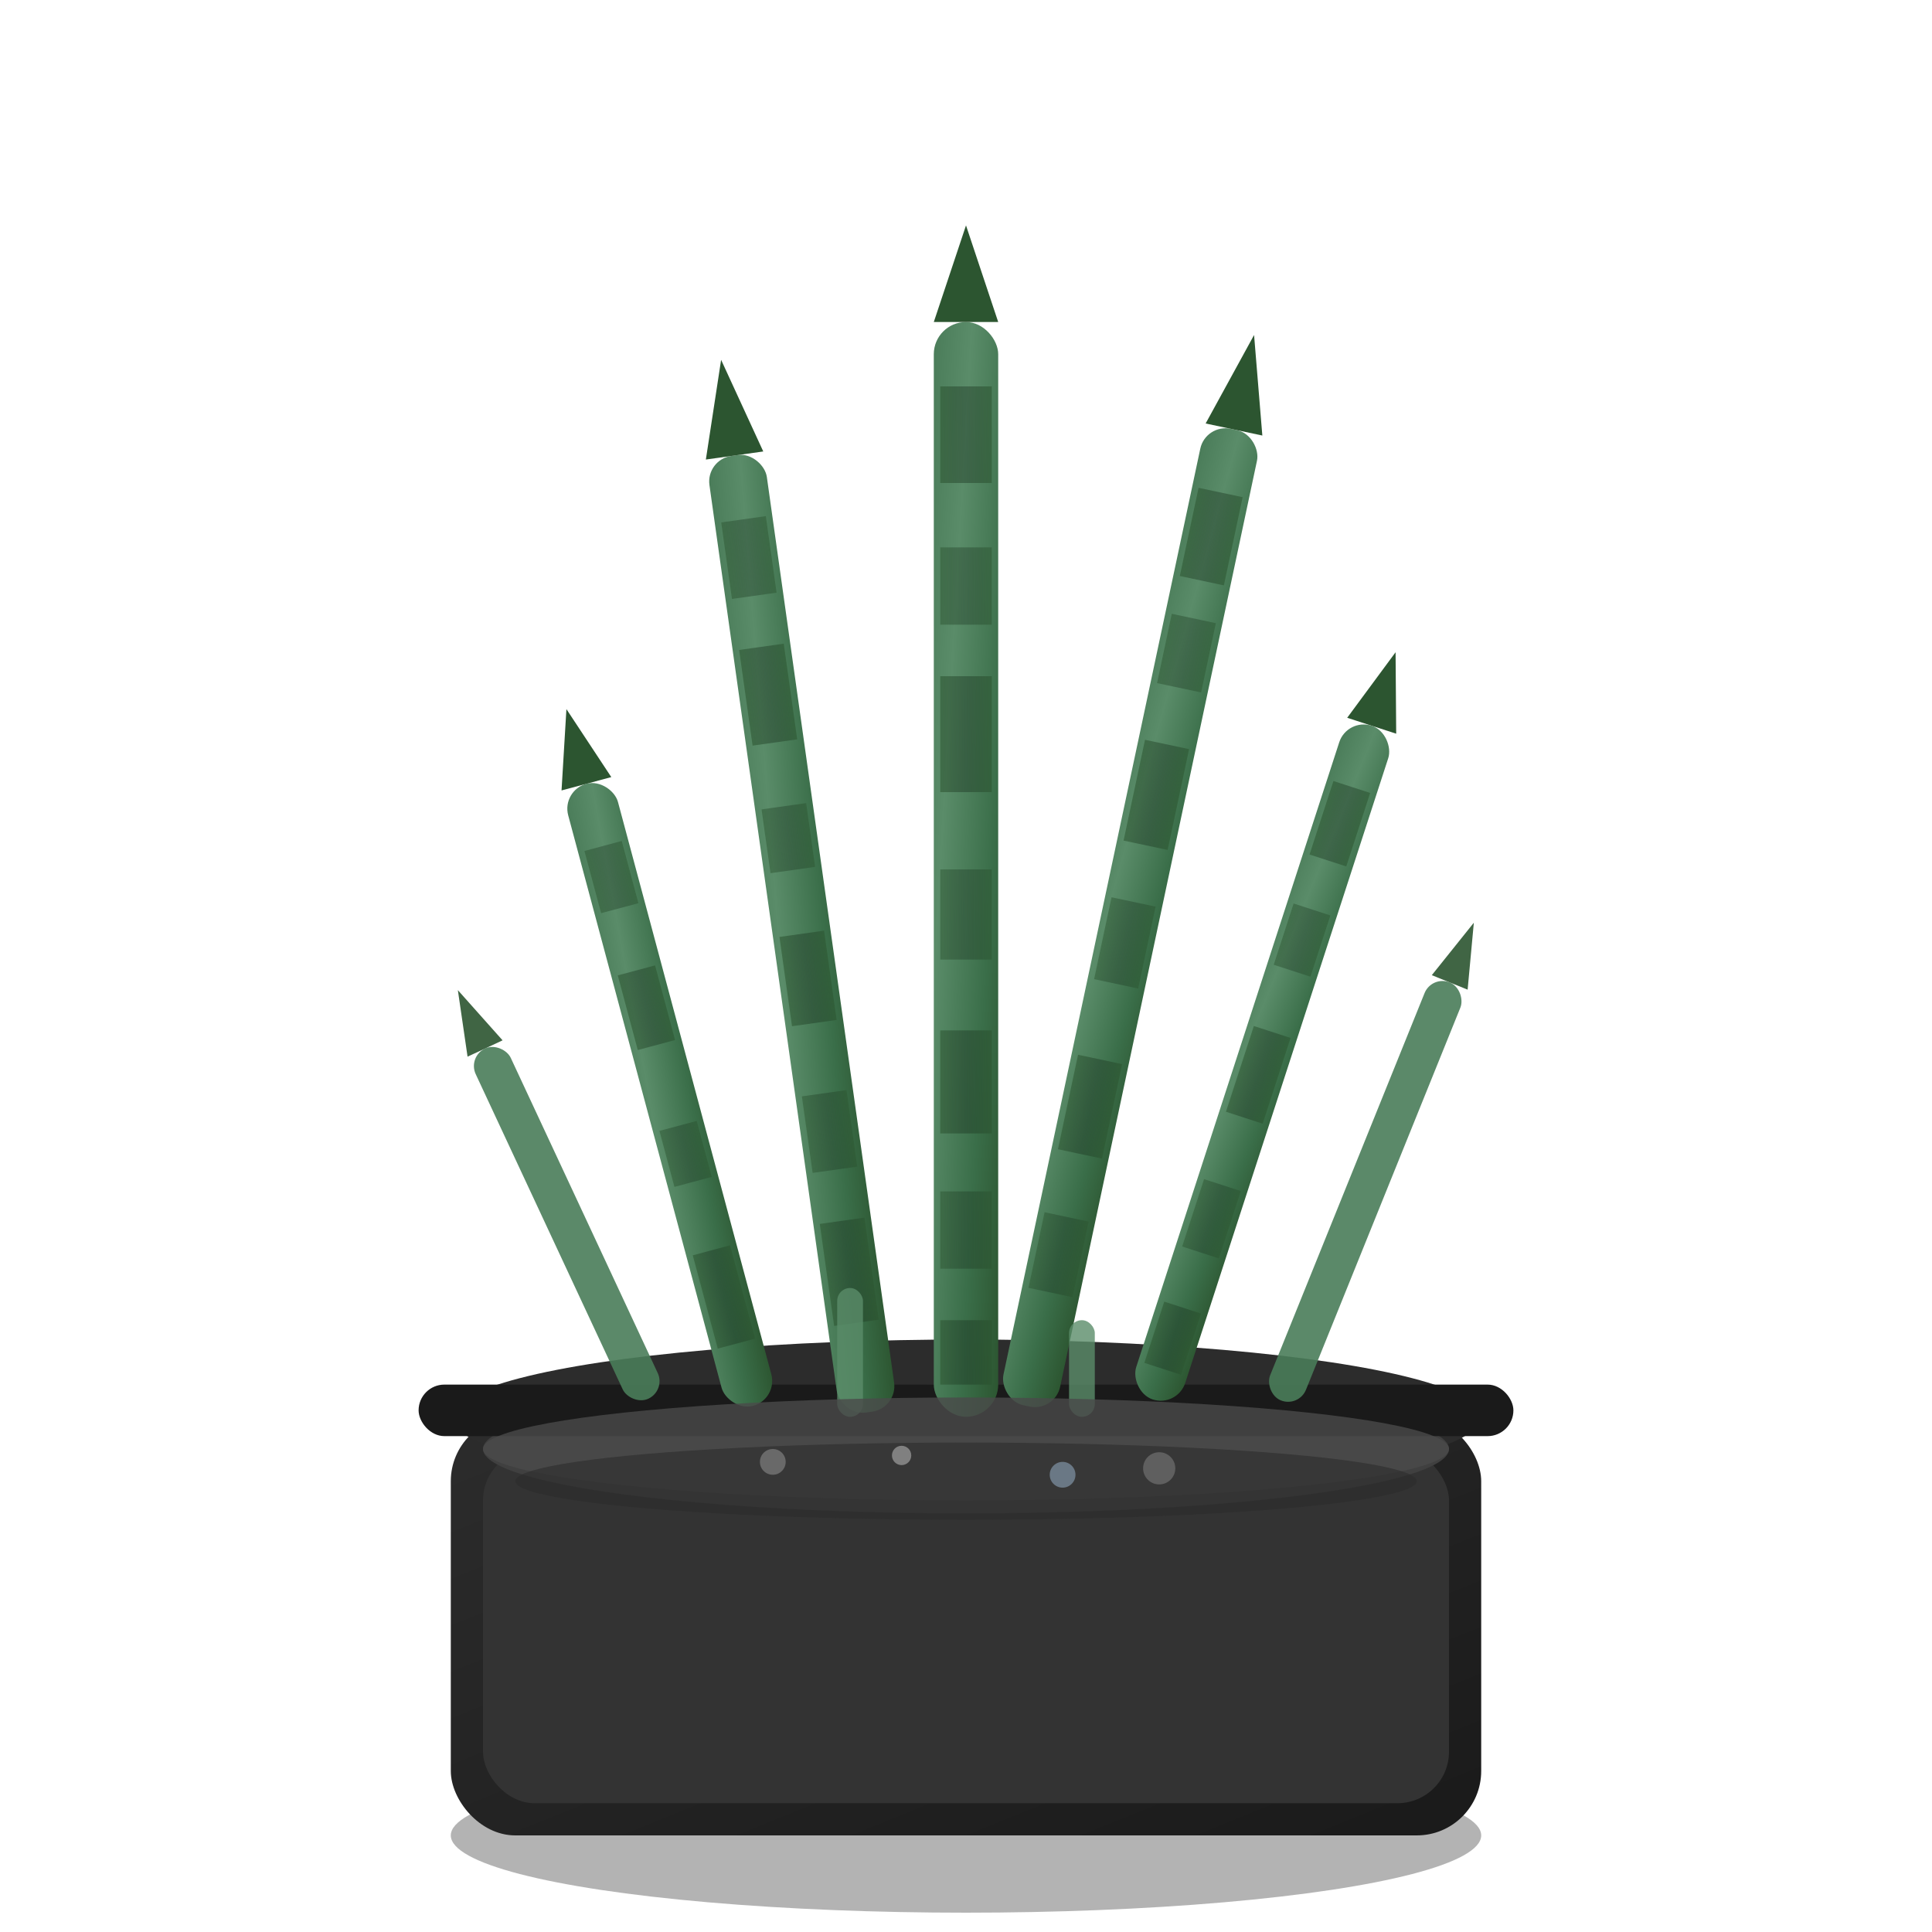 <svg xmlns="http://www.w3.org/2000/svg" viewBox="0 0 300 300" width="300" height="300">
    <!-- Sansevieria (Snake Plant) -->
    <defs>
        <linearGradient id="sansevieriaLeaf" x1="0%" y1="0%" x2="100%" y2="100%">
            <stop offset="0%" style="stop-color:#4a7c59;stop-opacity:1" />
            <stop offset="30%" style="stop-color:#5a8c69;stop-opacity:1" />
            <stop offset="70%" style="stop-color:#3a6e49;stop-opacity:1" />
            <stop offset="100%" style="stop-color:#2c5530;stop-opacity:1" />
        </linearGradient>
        <linearGradient id="sansevieriaStripe" x1="0%" y1="0%" x2="100%" y2="0%">
            <stop offset="0%" style="stop-color:#2c5530;stop-opacity:0.8" />
            <stop offset="50%" style="stop-color:#1a3320;stop-opacity:0.6" />
            <stop offset="100%" style="stop-color:#2c5530;stop-opacity:0.8" />
        </linearGradient>
        <linearGradient id="modernPot" x1="0%" y1="0%" x2="100%" y2="100%">
            <stop offset="0%" style="stop-color:#2c2c2c;stop-opacity:1" />
            <stop offset="100%" style="stop-color:#1a1a1a;stop-opacity:1" />
        </linearGradient>
    </defs>
    
    <!-- Pot shadow -->
    <ellipse cx="150" cy="285" rx="80" ry="12" fill="#000000" opacity="0.3"/>
    
    <!-- Modern black pot -->
    <rect x="70" y="220" width="160" height="65" fill="url(#modernPot)" rx="10"/>
    <rect x="75" y="225" width="150" height="55" fill="#333333" rx="8"/>
    <ellipse cx="150" cy="220" rx="80" ry="12" fill="#2c2c2c"/>
    <ellipse cx="150" cy="225" rx="75" ry="10" fill="#404040"/>
    
    <!-- Pot rim -->
    <rect x="65" y="215" width="170" height="8" fill="#1a1a1a" rx="4"/>
    
    <!-- Tall central leaf -->
    <rect x="145" y="50" width="10" height="170" fill="url(#sansevieriaLeaf)" rx="5"/>
    <!-- Central leaf tip -->
    <polygon points="145,50 155,50 150,35" fill="#2c5530"/>
    <!-- Central leaf stripes -->
    <rect x="146" y="60" width="8" height="15" fill="url(#sansevieriaStripe)" opacity="0.7"/>
    <rect x="146" y="85" width="8" height="12" fill="url(#sansevieriaStripe)" opacity="0.6"/>
    <rect x="146" y="105" width="8" height="18" fill="url(#sansevieriaStripe)" opacity="0.7"/>
    <rect x="146" y="135" width="8" height="14" fill="url(#sansevieriaStripe)" opacity="0.6"/>
    <rect x="146" y="160" width="8" height="16" fill="url(#sansevieriaStripe)" opacity="0.7"/>
    <rect x="146" y="185" width="8" height="12" fill="url(#sansevieriaStripe)" opacity="0.6"/>
    <rect x="146" y="205" width="8" height="10" fill="url(#sansevieriaStripe)" opacity="0.7"/>
    
    <!-- Left tall leaf -->
    <rect x="120" y="70" width="9" height="150" fill="url(#sansevieriaLeaf)" rx="4" transform="rotate(-8 124.5 145)"/>
    <!-- Left leaf tip -->
    <polygon points="120,70 129,70 124.5,55" fill="#2c5530" transform="rotate(-8 124.5 145)"/>
    <!-- Left leaf stripes -->
    <rect x="121" y="80" width="7" height="12" fill="url(#sansevieriaStripe)" opacity="0.6" transform="rotate(-8 124.5 145)"/>
    <rect x="121" y="100" width="7" height="15" fill="url(#sansevieriaStripe)" opacity="0.7" transform="rotate(-8 124.5 145)"/>
    <rect x="121" y="125" width="7" height="10" fill="url(#sansevieriaStripe)" opacity="0.6" transform="rotate(-8 124.5 145)"/>
    <rect x="121" y="145" width="7" height="14" fill="url(#sansevieriaStripe)" opacity="0.7" transform="rotate(-8 124.5 145)"/>
    <rect x="121" y="170" width="7" height="12" fill="url(#sansevieriaStripe)" opacity="0.6" transform="rotate(-8 124.5 145)"/>
    <rect x="121" y="190" width="7" height="16" fill="url(#sansevieriaStripe)" opacity="0.7" transform="rotate(-8 124.5 145)"/>
    
    <!-- Right tall leaf -->
    <rect x="171" y="65" width="9" height="155" fill="url(#sansevieriaLeaf)" rx="4" transform="rotate(12 175.5 142.5)"/>
    <!-- Right leaf tip -->
    <polygon points="171,65 180,65 175.5,50" fill="#2c5530" transform="rotate(12 175.5 142.5)"/>
    <!-- Right leaf stripes -->
    <rect x="172" y="75" width="7" height="14" fill="url(#sansevieriaStripe)" opacity="0.7" transform="rotate(12 175.5 142.5)"/>
    <rect x="172" y="95" width="7" height="11" fill="url(#sansevieriaStripe)" opacity="0.6" transform="rotate(12 175.5 142.5)"/>
    <rect x="172" y="115" width="7" height="16" fill="url(#sansevieriaStripe)" opacity="0.7" transform="rotate(12 175.5 142.5)"/>
    <rect x="172" y="140" width="7" height="13" fill="url(#sansevieriaStripe)" opacity="0.6" transform="rotate(12 175.5 142.5)"/>
    <rect x="172" y="165" width="7" height="15" fill="url(#sansevieriaStripe)" opacity="0.7" transform="rotate(12 175.5 142.5)"/>
    <rect x="172" y="190" width="7" height="12" fill="url(#sansevieriaStripe)" opacity="0.6" transform="rotate(12 175.5 142.5)"/>
    
    <!-- Medium left leaf -->
    <rect x="100" y="120" width="8" height="100" fill="url(#sansevieriaLeaf)" rx="4" transform="rotate(-15 104 170)"/>
    <!-- Medium left tip -->
    <polygon points="100,120 108,120 104,108" fill="#2c5530" transform="rotate(-15 104 170)"/>
    <!-- Medium left stripes -->
    <rect x="101" y="130" width="6" height="10" fill="url(#sansevieriaStripe)" opacity="0.6" transform="rotate(-15 104 170)"/>
    <rect x="101" y="150" width="6" height="12" fill="url(#sansevieriaStripe)" opacity="0.7" transform="rotate(-15 104 170)"/>
    <rect x="101" y="175" width="6" height="9" fill="url(#sansevieriaStripe)" opacity="0.6" transform="rotate(-15 104 170)"/>
    <rect x="101" y="195" width="6" height="15" fill="url(#sansevieriaStripe)" opacity="0.7" transform="rotate(-15 104 170)"/>
    
    <!-- Medium right leaf -->
    <rect x="192" y="110" width="8" height="110" fill="url(#sansevieriaLeaf)" rx="4" transform="rotate(18 196 165)"/>
    <!-- Medium right tip -->
    <polygon points="192,110 200,110 196,98" fill="#2c5530" transform="rotate(18 196 165)"/>
    <!-- Medium right stripes -->
    <rect x="193" y="120" width="6" height="12" fill="url(#sansevieriaStripe)" opacity="0.7" transform="rotate(18 196 165)"/>
    <rect x="193" y="140" width="6" height="10" fill="url(#sansevieriaStripe)" opacity="0.6" transform="rotate(18 196 165)"/>
    <rect x="193" y="160" width="6" height="14" fill="url(#sansevieriaStripe)" opacity="0.7" transform="rotate(18 196 165)"/>
    <rect x="193" y="185" width="6" height="11" fill="url(#sansevieriaStripe)" opacity="0.6" transform="rotate(18 196 165)"/>
    <rect x="193" y="205" width="6" height="10" fill="url(#sansevieriaStripe)" opacity="0.7" transform="rotate(18 196 165)"/>
    
    <!-- Small outer leaves -->
    <rect x="85" y="160" width="6" height="60" fill="#4a7c59" rx="3" transform="rotate(-25 88 190)" opacity="0.9"/>
    <polygon points="85,160 91,160 88,150" fill="#2c5530" transform="rotate(-25 88 190)" opacity="0.9"/>
    
    <rect x="209" y="150" width="6" height="70" fill="#4a7c59" rx="3" transform="rotate(22 212 185)" opacity="0.9"/>
    <polygon points="209,150 215,150 212,140" fill="#2c5530" transform="rotate(22 212 185)" opacity="0.9"/>
    
    <!-- Young shoots -->
    <rect x="130" y="200" width="4" height="20" fill="#5a8c69" rx="2" opacity="0.8"/>
    <rect x="166" y="205" width="4" height="15" fill="#5a8c69" rx="2" opacity="0.8"/>
    
    <!-- Soil surface -->
    <ellipse cx="150" cy="225" rx="75" ry="8" fill="#4a4a4a" opacity="0.8"/>
    <ellipse cx="150" cy="230" rx="70" ry="6" fill="#2c2c2c" opacity="0.6"/>
    
    <!-- Decorative stones -->
    <circle cx="120" cy="227" r="2" fill="#808080" opacity="0.7"/>
    <circle cx="180" cy="228" r="2.5" fill="#696969" opacity="0.8"/>
    <circle cx="140" cy="226" r="1.5" fill="#a0a0a0" opacity="0.7"/>
    <circle cx="165" cy="229" r="2" fill="#778899" opacity="0.8"/>
</svg>
